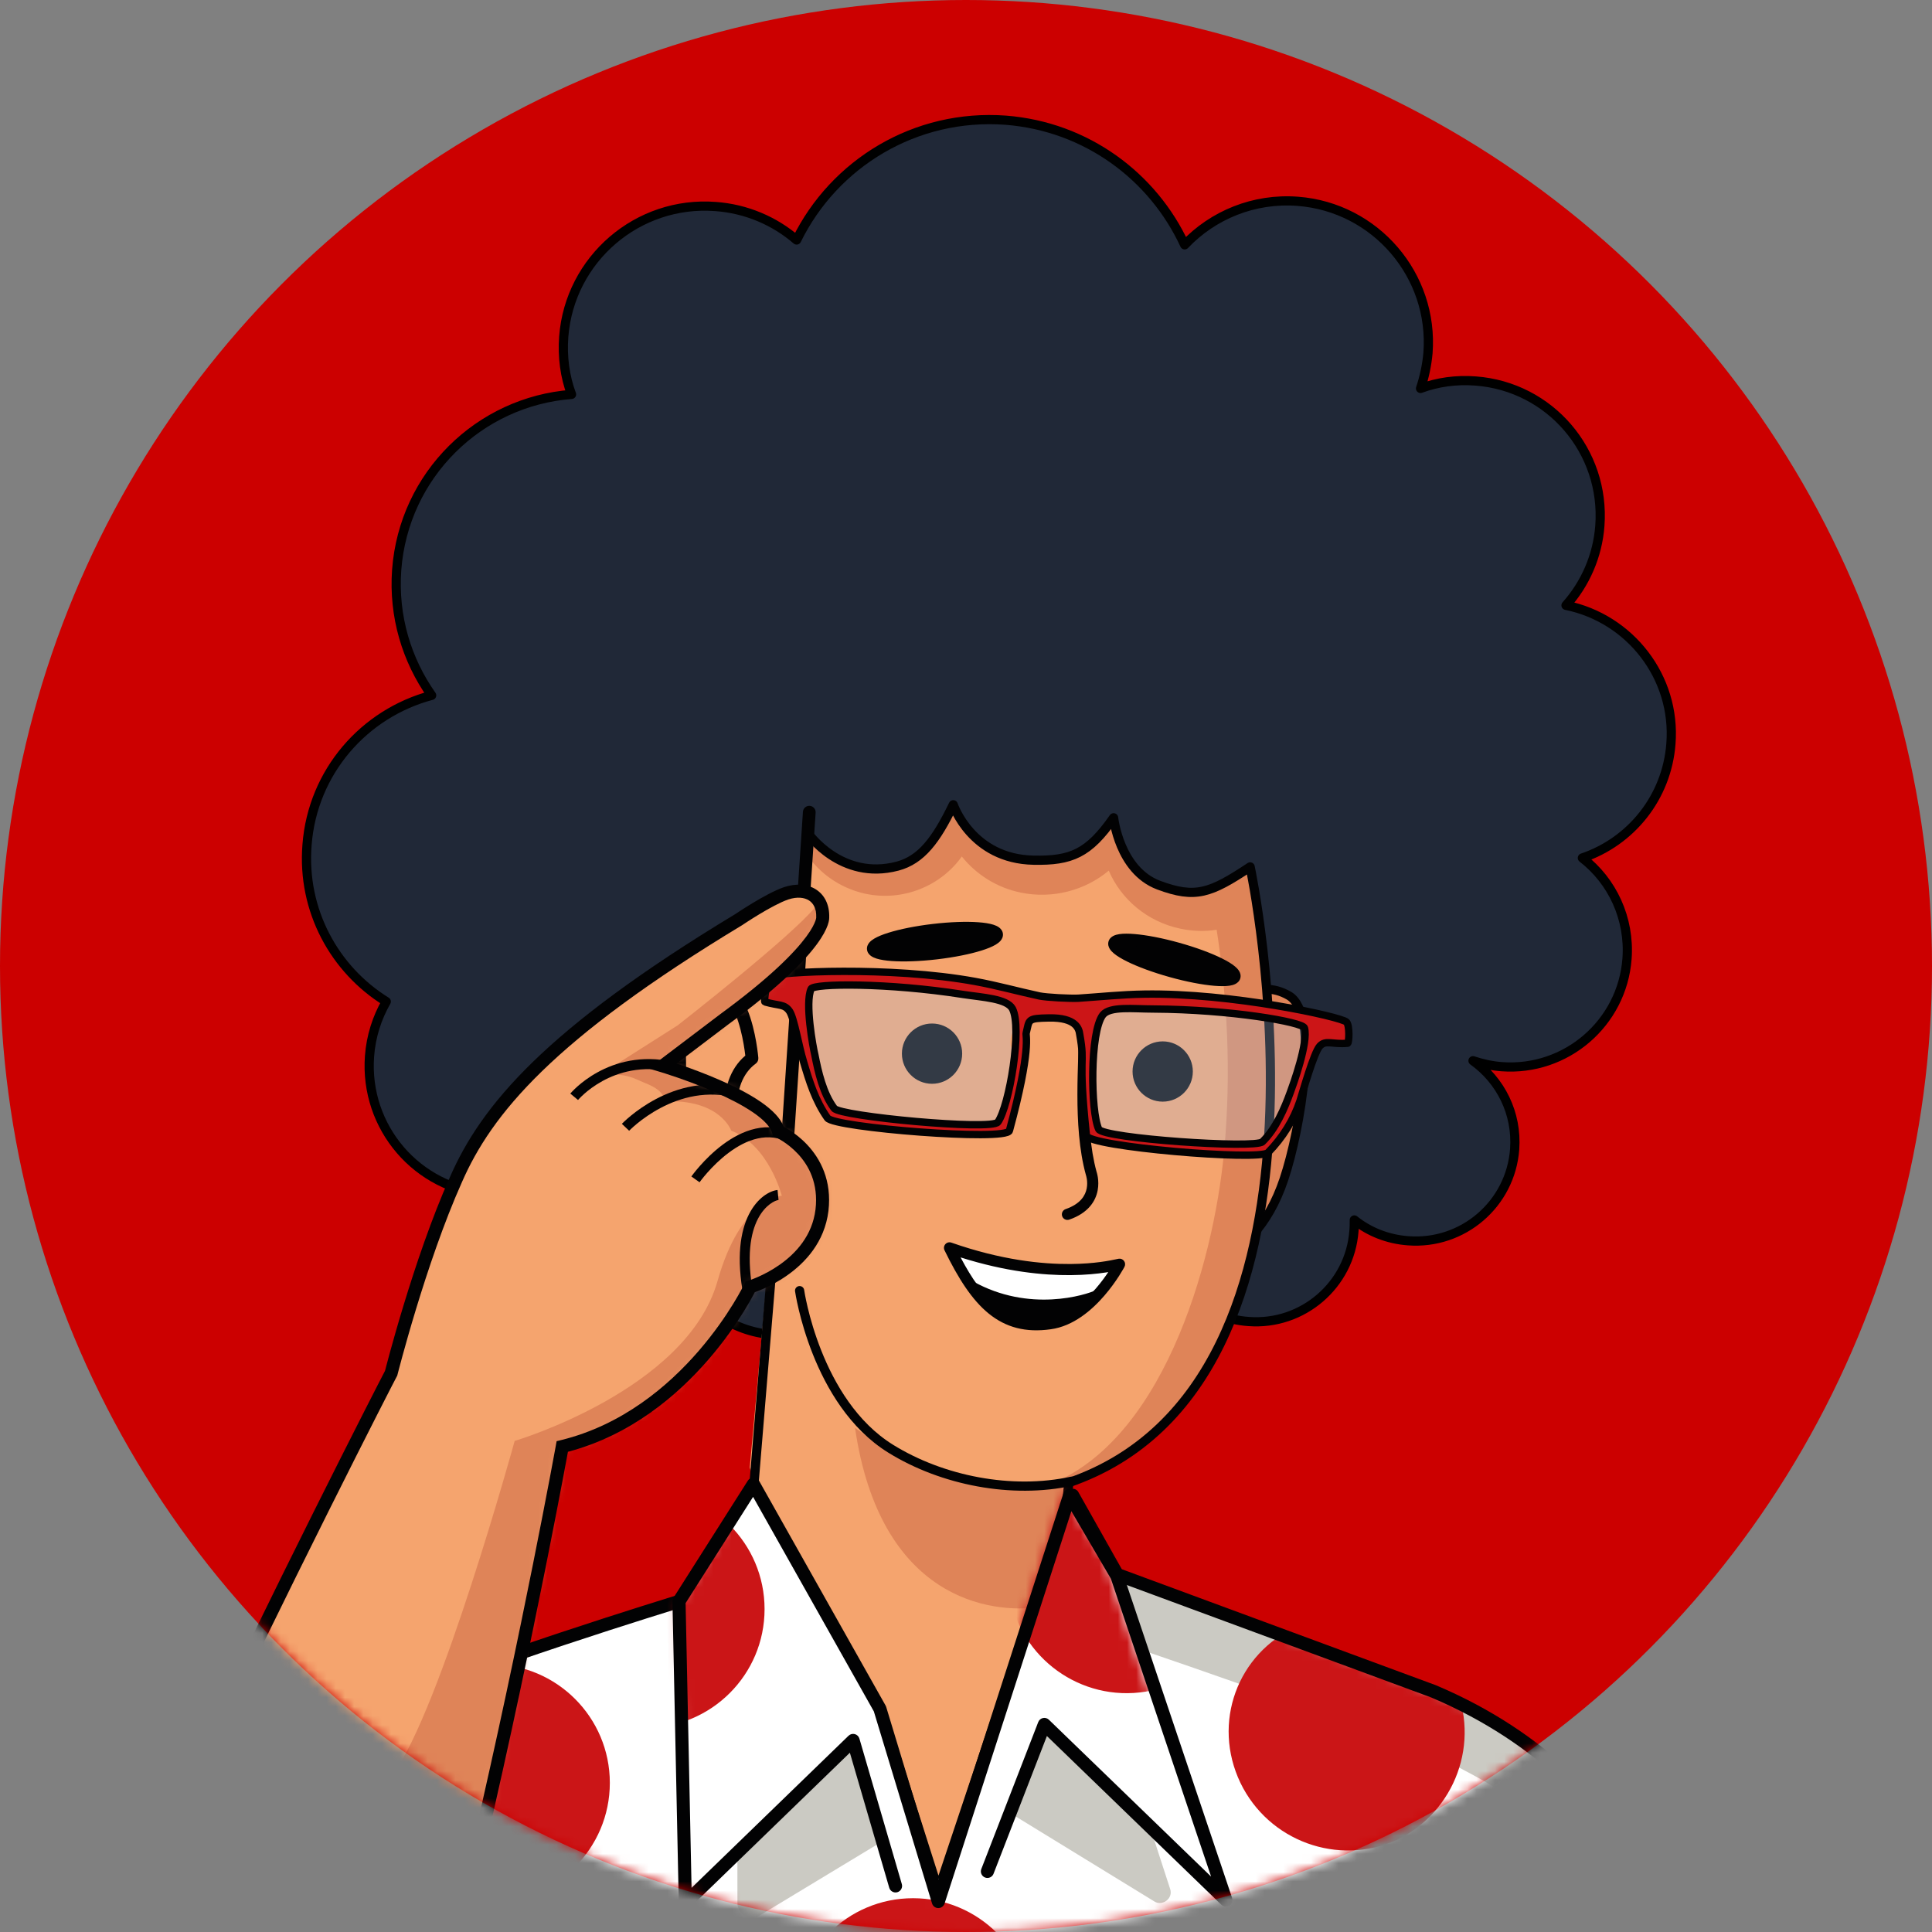 <svg width="210" height="210" viewBox="0 0 210 210" fill="none" xmlns="http://www.w3.org/2000/svg">
<rect x="0" y="0" width="210" height="210" fill="#808080" stroke="none"/>
<circle cx="105" cy="105" r="105" fill="#CC0000"/>
<mask id="mask0_6568_57972" style="mask-type:alpha" maskUnits="userSpaceOnUse" x="0" y="0" width="210" height="210">
<circle cx="105" cy="105" r="105" fill="#CC0000"/>
</mask>
<g mask="url(#mask0_6568_57972)">
<path d="M41.985 108.866C40.974 110.645 40.327 112.627 40.165 114.81C39.599 122.534 45.342 129.247 53.066 129.813C53.915 129.894 54.764 129.854 55.573 129.773C55.815 135.556 60.344 140.327 66.249 140.772C69.241 141.015 72.031 140.085 74.256 138.346C75.954 142.066 79.553 144.735 83.921 145.059C86.913 145.301 89.744 144.331 91.927 142.633C93.545 146.555 97.266 149.467 101.795 149.831C106.041 150.154 109.923 148.132 112.188 144.857C113.886 146.474 116.151 147.526 118.658 147.687C123.43 148.051 127.716 145.18 129.374 140.934C131.073 142.471 133.256 143.482 135.723 143.643C141.587 144.088 146.723 139.68 147.167 133.817C147.208 133.412 147.208 133.008 147.208 132.604C148.825 133.898 150.847 134.706 153.072 134.868C159.016 135.313 164.192 130.865 164.637 124.92C164.92 120.998 163.101 117.439 160.108 115.296C161.079 115.619 162.13 115.862 163.222 115.943C170.218 116.468 176.324 111.211 176.85 104.215C177.173 99.807 175.232 95.763 171.997 93.256C177.254 91.477 181.177 86.705 181.622 80.841C182.188 73.603 177.173 67.213 170.218 65.798C172.28 63.493 173.655 60.46 173.898 57.144C174.504 49.056 168.479 42.02 160.391 41.413C158.288 41.252 156.266 41.535 154.406 42.222C154.81 41.009 155.094 39.715 155.215 38.38C155.862 29.928 149.513 22.528 141.061 21.881C136.289 21.517 131.841 23.377 128.768 26.613C125.33 19.172 118.092 13.753 109.316 13.065C99.49 12.337 90.674 17.756 86.59 26.087C84.204 24.024 81.13 22.69 77.774 22.447C69.322 21.8 61.922 28.149 61.275 36.601C61.113 38.785 61.396 40.928 62.124 42.869C52.095 43.637 43.886 51.604 43.117 61.956C42.754 67.011 44.209 71.743 46.919 75.584C39.599 77.525 33.978 83.874 33.372 91.841C32.805 98.958 36.364 105.388 41.985 108.866Z" fill="#202837" stroke="black" stroke-miterlimit="10" stroke-linecap="round" stroke-linejoin="round"/>
<path d="M130.669 113.314C133.378 108.704 136.654 106.237 140.091 108.218C143.528 110.2 141.345 122.857 139.565 128.155C136.047 138.709 127.676 138.103 127.676 138.103" fill="#DF8458"/>
<path d="M130.669 113.314C133.378 108.704 136.654 106.237 140.091 108.218C143.528 110.2 141.345 122.857 139.565 128.155C136.047 138.709 127.676 138.103 127.676 138.103" stroke="#020203" stroke-width="0.96" stroke-miterlimit="10" stroke-linecap="round" stroke-linejoin="round"/>
<path d="M81.494 159.496L87.803 90.547C87.803 90.547 91.402 95.764 97.549 94.146C100.137 93.459 101.754 91.315 103.614 87.474C103.614 87.474 105.596 93.378 112.349 93.499C116.434 93.58 118.334 92.771 121.044 88.889C121.044 88.889 121.65 94.591 125.937 96.209C129.94 97.705 131.558 97.098 135.885 94.227C135.885 94.227 147.814 150.235 116.191 161.154C116.191 161.154 115.423 166.128 116.151 170.819C116.878 175.51 107.052 208.104 100.541 207.618C94.03 207.133 81.494 159.496 81.494 159.496Z" fill="#F5A46E"/>
<path d="M129.132 97.017C122.661 96.815 120.882 89.577 120.922 89.051C120.963 88.485 118.092 94.551 112.066 93.499C102.765 91.882 103.695 87.393 103.695 87.393C103.372 87.11 102.24 93.338 96.295 94.308C96.295 94.308 89.623 95.157 88.248 90.183C88.126 89.779 87.237 92.124 87.237 92.124C88.652 94.672 91.119 96.492 94.03 97.139C98.155 98.028 102.28 96.29 104.545 93.095C106.122 95.076 108.386 96.492 110.934 97.017C114.412 97.745 117.97 96.775 120.518 94.632C121.853 97.745 124.683 100.172 128.282 100.94C129.617 101.223 130.951 101.264 132.245 101.061C133.378 108.3 133.863 116.509 133.054 125.163C131.881 137.618 126.22 157.272 113.32 161.639C110.489 161.68 107.497 161.558 105.353 160.992C100.096 159.577 96.659 157.798 96.659 157.798L92.939 155.209C95.648 173.771 107.577 175.51 113.158 174.661C113.158 177.047 115.18 171.142 115.787 167.746C115.787 167.746 115.665 166.492 116.07 163.095C115.989 160.992 116.393 161.194 116.393 161.194C140.535 153.026 138.635 117.439 136.815 100.536C136.977 100.455 135.764 94.51 135.925 94.389C135.966 94.389 132.043 97.139 129.132 97.017Z" fill="#DF8458"/>
<path d="M81.859 162.448L87.804 90.547C87.804 90.547 91.403 95.764 97.549 94.146C100.138 93.459 101.755 91.315 103.615 87.474C103.615 87.474 105.597 93.378 112.35 93.499C116.435 93.58 118.335 92.771 121.045 88.889C121.045 88.889 121.651 94.591 125.938 96.209C129.941 97.705 131.559 97.098 135.886 94.227C135.886 94.227 147.815 150.235 116.192 161.154C116.192 161.154 115.424 166.128 116.152 170.819C116.879 175.51 107.053 208.104 100.542 207.618C94.031 207.133 81.859 162.448 81.859 162.448Z" stroke="#020203" stroke-miterlimit="10" stroke-linecap="round" stroke-linejoin="round"/>
<path d="M134.196 106.165C134.389 105.476 131.614 104.101 128 103.093C124.386 102.085 121.301 101.825 121.109 102.514C120.917 103.202 123.691 104.578 127.305 105.586C130.919 106.594 134.004 106.853 134.196 106.165Z" fill="#020203"/>
<path fill-rule="evenodd" clip-rule="evenodd" d="M123.065 103.353C124.141 103.886 125.698 104.469 127.478 104.966C129.258 105.462 130.892 105.77 132.088 105.87C132.559 105.91 132.942 105.915 133.23 105.894C132.994 105.727 132.664 105.534 132.24 105.324C131.165 104.791 129.608 104.208 127.828 103.711C126.048 103.215 124.414 102.907 123.218 102.807C122.747 102.767 122.364 102.762 122.076 102.783C122.312 102.95 122.642 103.143 123.065 103.353ZM120.624 103.137C120.508 102.948 120.4 102.663 120.49 102.34C120.58 102.017 120.82 101.83 121.017 101.728C121.214 101.626 121.442 101.569 121.662 101.536C122.107 101.468 122.682 101.472 123.326 101.526C124.624 101.635 126.34 101.961 128.173 102.473C130.007 102.984 131.644 103.593 132.812 104.172C133.39 104.459 133.884 104.753 134.23 105.042C134.401 105.184 134.566 105.351 134.682 105.54C134.798 105.729 134.906 106.014 134.816 106.337C134.726 106.659 134.486 106.847 134.289 106.949C134.092 107.051 133.864 107.108 133.644 107.141C133.198 107.209 132.624 107.205 131.98 107.151C130.682 107.042 128.966 106.716 127.133 106.204C125.299 105.692 123.662 105.084 122.494 104.505C121.916 104.218 121.422 103.924 121.076 103.635C120.905 103.492 120.74 103.326 120.624 103.137Z" fill="#020203"/>
<path d="M101.775 103.636C105.501 103.201 108.455 102.272 108.372 101.562C108.289 100.853 105.201 100.63 101.474 101.066C97.748 101.502 94.794 102.43 94.877 103.14C94.96 103.85 98.048 104.072 101.775 103.636Z" fill="#020203"/>
<path fill-rule="evenodd" clip-rule="evenodd" d="M95.875 103.024C96.156 103.09 96.535 103.143 97.007 103.177C98.204 103.263 99.865 103.213 101.701 102.999C103.537 102.784 105.165 102.45 106.31 102.09C106.761 101.948 107.118 101.808 107.376 101.68C107.095 101.614 106.716 101.56 106.245 101.526C105.047 101.44 103.386 101.49 101.55 101.705C99.714 101.92 98.086 102.254 96.941 102.614C96.49 102.756 96.134 102.895 95.875 103.024ZM96.555 101.388C97.798 100.997 99.51 100.649 101.401 100.428C103.292 100.207 105.037 100.151 106.337 100.244C106.981 100.291 107.549 100.376 107.979 100.512C108.191 100.579 108.407 100.67 108.586 100.802C108.765 100.933 108.973 101.156 109.012 101.488C109.051 101.821 108.9 102.086 108.756 102.255C108.612 102.424 108.423 102.562 108.232 102.677C107.845 102.908 107.312 103.122 106.696 103.316C105.453 103.707 103.741 104.054 101.851 104.276C99.96 104.497 98.214 104.553 96.915 104.46C96.27 104.413 95.702 104.328 95.273 104.192C95.06 104.124 94.844 104.033 94.665 103.902C94.487 103.771 94.278 103.548 94.24 103.215C94.201 102.882 94.352 102.618 94.495 102.449C94.639 102.28 94.828 102.141 95.02 102.027C95.406 101.795 95.939 101.581 96.555 101.388Z" fill="#020203"/>
<path fill-rule="evenodd" clip-rule="evenodd" d="M117.829 111.577C118.163 111.568 118.441 111.831 118.45 112.165C118.471 112.903 118.438 113.9 118.401 115.035L118.399 115.092C118.362 116.259 118.319 117.586 118.319 118.986C118.319 121.787 118.491 124.826 119.192 127.37C119.195 127.379 119.199 127.39 119.203 127.402C119.212 127.434 119.225 127.477 119.24 127.531C119.268 127.638 119.303 127.788 119.331 127.971C119.386 128.334 119.416 128.841 119.309 129.401C119.086 130.568 118.284 131.852 116.224 132.568C115.909 132.678 115.564 132.511 115.455 132.196C115.345 131.88 115.512 131.535 115.827 131.426C117.488 130.848 117.98 129.907 118.121 129.174C118.196 128.784 118.176 128.421 118.135 128.153C118.114 128.02 118.09 127.913 118.071 127.843C118.062 127.808 118.054 127.782 118.049 127.766L118.044 127.751L118.044 127.752M118.044 127.752C118.039 127.738 118.035 127.724 118.031 127.71C117.281 125 117.109 121.82 117.109 118.986C117.109 117.564 117.153 116.218 117.19 115.052L117.191 115.034C117.229 113.868 117.26 112.9 117.241 112.199C117.232 111.865 117.495 111.586 117.829 111.577" fill="#020203"/>
<path d="M121.69 137.416C121.164 137.497 114.168 139.478 103.209 135.636C106.161 141.702 108.992 144.614 114.128 143.886C118.616 143.279 121.69 137.416 121.69 137.416Z" fill="white"/>
<path d="M105.555 139.639C111.823 143.157 118.131 141.176 119.304 140.609C119.304 140.609 116.433 144.249 112.348 144.006C108.304 143.764 105.555 139.639 105.555 139.639Z" fill="#020203"/>
<path fill-rule="evenodd" clip-rule="evenodd" d="M105.247 139.355C105.378 139.214 105.59 139.18 105.758 139.275C108.808 140.987 111.87 141.362 114.318 141.239C116.774 141.115 118.59 140.49 119.121 140.234C119.297 140.149 119.507 140.197 119.629 140.348C119.751 140.5 119.752 140.716 119.631 140.869L119.303 140.61C119.631 140.869 119.631 140.869 119.631 140.869L119.63 140.87L119.628 140.873L119.62 140.883L119.592 140.917C119.567 140.947 119.532 140.988 119.486 141.041C119.395 141.145 119.261 141.293 119.088 141.468C118.742 141.819 118.238 142.283 117.6 142.739C116.33 143.649 114.497 144.553 112.323 144.424C110.167 144.295 108.381 143.134 107.156 142.044C106.54 141.496 106.055 140.956 105.724 140.553C105.558 140.351 105.43 140.183 105.343 140.064C105.299 140.005 105.266 139.958 105.243 139.925L105.216 139.887L105.209 139.876L105.207 139.873L105.206 139.871C105.206 139.871 105.206 139.871 105.554 139.639L105.206 139.871C105.099 139.711 105.116 139.497 105.247 139.355ZM107.129 140.866C107.307 141.046 107.501 141.232 107.712 141.42C108.873 142.453 110.484 143.476 112.372 143.59C114.283 143.703 115.927 142.909 117.114 142.06C117.342 141.896 117.552 141.732 117.742 141.572C116.846 141.8 115.688 142.007 114.36 142.074C112.268 142.179 109.737 141.937 107.129 140.866ZM105.901 139.407C105.901 139.407 105.901 139.407 105.901 139.407V139.407Z" fill="#020203"/>
<path fill-rule="evenodd" clip-rule="evenodd" d="M102.758 135.234C102.921 135.051 103.178 134.985 103.409 135.066C108.819 136.962 113.238 137.417 116.357 137.392C119.02 137.371 120.718 137.005 121.36 136.867C121.471 136.843 121.551 136.825 121.598 136.818C121.824 136.783 122.05 136.879 122.182 137.064C122.315 137.25 122.332 137.495 122.226 137.697L121.69 137.416C122.226 137.697 122.226 137.697 122.226 137.697L122.222 137.703L122.214 137.718L122.185 137.772C122.159 137.819 122.122 137.886 122.074 137.97C121.977 138.139 121.834 138.379 121.649 138.668C121.28 139.244 120.738 140.021 120.05 140.819C118.694 142.392 116.68 144.151 114.211 144.485C111.494 144.87 109.33 144.29 107.469 142.779C105.643 141.297 104.15 138.951 102.665 135.901C102.558 135.681 102.595 135.417 102.758 135.234ZM120.464 138.271C120.383 138.284 120.3 138.297 120.213 138.31C119.286 138.451 117.991 138.589 116.367 138.602C113.396 138.626 109.33 138.231 104.413 136.675C105.647 139.014 106.862 140.728 108.231 141.839C109.806 143.118 111.625 143.63 114.043 143.287L114.047 143.287C116.066 143.014 117.832 141.539 119.134 140.029C119.68 139.396 120.128 138.775 120.464 138.271Z" fill="#020203"/>
<path d="M86.914 140.287C86.914 140.287 88.653 152.419 96.822 157.474C102.443 160.952 109.989 162.415 116.5 161" stroke="#020203" stroke-miterlimit="10" stroke-linecap="round" stroke-linejoin="round"/>
<path d="M86.913 109.635C84.932 104.661 80.686 101.992 76.965 103.448C73.245 104.863 73.528 117.723 74.499 123.222C76.399 134.181 85.296 134.667 85.296 134.667" fill="#F5A46E"/>
<path fill-rule="evenodd" clip-rule="evenodd" d="M76.715 102.802C80.955 101.146 85.51 104.245 87.555 109.379C87.697 109.734 87.523 110.136 87.168 110.278C86.814 110.419 86.411 110.246 86.27 109.891C84.352 105.079 80.417 102.84 77.217 104.092L77.21 104.095L77.21 104.095C76.598 104.328 76.004 105.113 75.531 106.574C75.075 107.987 74.797 109.836 74.662 111.85C74.393 115.875 74.704 120.409 75.179 123.102L75.179 123.104C76.094 128.379 78.67 131.071 80.968 132.463C82.127 133.165 83.231 133.545 84.043 133.749C84.449 133.851 84.78 133.908 85.005 133.94C85.118 133.955 85.204 133.965 85.26 133.97C85.288 133.973 85.308 133.974 85.32 133.975L85.333 133.976L85.333 133.976L85.333 133.976C85.715 133.997 86.007 134.323 85.986 134.705C85.965 135.086 85.639 135.379 85.257 135.358L85.293 134.703C85.257 135.358 85.257 135.358 85.256 135.358L85.255 135.358L85.252 135.358L85.244 135.357L85.218 135.355C85.197 135.354 85.167 135.351 85.129 135.348C85.054 135.341 84.947 135.329 84.813 135.31C84.544 135.272 84.165 135.206 83.707 135.091C82.791 134.861 81.552 134.435 80.251 133.646C77.625 132.056 74.802 129.026 73.816 123.342C73.321 120.536 73.005 115.89 73.281 111.757C73.42 109.692 73.708 107.717 74.215 106.149C74.705 104.63 75.469 103.278 76.715 102.802Z" fill="#020203"/>
<path fill-rule="evenodd" clip-rule="evenodd" d="M78.293 108.032C77.742 107.761 76.912 107.743 75.614 108.763C75.313 109 74.878 108.947 74.642 108.647C74.406 108.346 74.458 107.911 74.759 107.675C76.291 106.471 77.696 106.196 78.903 106.79C80.02 107.339 80.745 108.537 81.225 109.705C81.717 110.904 82.016 112.231 82.192 113.242C82.28 113.75 82.338 114.186 82.375 114.496C82.393 114.651 82.406 114.775 82.415 114.861C82.419 114.904 82.422 114.938 82.424 114.961L82.426 114.988L82.427 114.996L82.427 114.998C82.427 114.998 82.427 114.999 81.737 115.054L82.427 114.998C82.446 115.238 82.339 115.472 82.144 115.613C80.695 116.665 80.068 118.554 80.139 120.462C80.211 122.4 80.987 124.066 81.987 124.701C82.309 124.905 82.405 125.333 82.2 125.656C81.995 125.978 81.568 126.074 81.245 125.869C79.697 124.886 78.836 122.67 78.756 120.513C78.68 118.451 79.305 116.182 81.011 114.744C81.008 114.717 81.004 114.688 81.001 114.659C80.967 114.369 80.912 113.958 80.828 113.479C80.66 112.513 80.382 111.297 79.945 110.231C79.494 109.135 78.935 108.347 78.293 108.032Z" fill="#020203"/>
<path fill-rule="evenodd" clip-rule="evenodd" d="M88.011 87.592C88.393 87.618 88.681 87.947 88.656 88.329L86.27 124.36C86.245 124.741 85.915 125.03 85.534 125.004C85.153 124.979 84.864 124.65 84.889 124.268L87.275 88.237C87.3 87.856 87.63 87.567 88.011 87.592Z" fill="#020203"/>
<path d="M101.309 117.803C103.118 117.803 104.584 116.336 104.584 114.527C104.584 112.718 103.118 111.252 101.309 111.252C99.5 111.252 98.033 112.718 98.033 114.527C98.033 116.336 99.5 117.803 101.309 117.803Z" fill="#020203"/>
<path d="M126.38 119.744C128.189 119.744 129.656 118.277 129.656 116.468C129.656 114.659 128.189 113.193 126.38 113.193C124.571 113.193 123.104 114.659 123.104 116.468C123.104 118.277 124.571 119.744 126.38 119.744Z" fill="#020203"/>
<path opacity="0.29" fill-rule="evenodd" clip-rule="evenodd" d="M140.615 118.652C139.281 120.633 138.917 123.545 137.663 124.434C136.814 125.041 132.446 123.949 131.638 124.556C130.06 125.688 124.278 124.758 122.175 124.151C120.8 123.747 120.274 124.071 119.101 123.343C118.697 123.1 118.414 121.725 118.131 121.402C117.888 121.118 118.899 119.218 118.131 118.53C117.767 118.207 118.576 115.659 118.535 115.336C118.495 114.244 118.899 114.689 118.899 113.597C118.899 112.303 117.282 110.483 118.454 109.593C119.789 108.542 123.388 108.785 125.289 108.906C127.998 109.068 131.354 109.593 134.064 109.795C135.924 109.957 139.806 110.281 141.666 110.928C144.174 111.817 141.869 116.751 140.615 118.652Z" fill="#ACC6E9"/>
<path opacity="0.29" fill-rule="evenodd" clip-rule="evenodd" d="M87.639 114.366C88.61 116.549 88.529 119.461 89.621 120.553C90.349 121.281 94.838 120.917 95.565 121.645C96.94 123.02 102.804 123.02 104.947 122.736C106.363 122.575 106.848 122.939 108.102 122.453C108.546 122.292 109.032 120.998 109.355 120.715C109.638 120.472 108.951 118.45 109.84 117.884C110.245 117.641 109.881 114.972 109.921 114.689C110.164 113.638 109.679 114.002 109.84 112.91C110.043 111.616 111.943 110.119 110.932 109.028C109.8 107.774 106.201 107.45 104.3 107.248C101.591 106.965 98.194 106.925 95.484 106.723C93.624 106.601 89.702 106.278 87.801 106.642C85.253 107.046 86.709 112.303 87.639 114.366Z" fill="#ACC6E9"/>
<path fill-rule="evenodd" clip-rule="evenodd" d="M83.151 108.906C84.728 109.351 85.253 109.108 85.82 109.917C86.345 110.726 86.79 113.638 87.356 115.457C87.963 117.52 88.61 119.623 89.944 121.523C90.672 122.575 109.396 124.071 109.719 122.898C112.145 113.961 111.458 112.546 111.539 112.303C111.903 110.807 111.62 110.686 114.046 110.645C116.917 110.605 117.281 111.777 117.362 112.424C118.009 116.024 117.12 114.244 118.09 123.424C118.211 124.637 136.975 126.214 137.824 125.284C139.442 123.626 140.615 121.725 141.302 119.663C141.585 118.773 142.798 114.446 143.445 113.718C144.092 112.991 144.82 113.557 146.478 113.395C146.64 113.395 146.721 111.454 146.357 111.09C145.791 110.524 133.821 107.895 124.358 108.057C121.851 108.097 119.667 108.34 117.2 108.502C116.27 108.542 113.803 108.421 112.995 108.259C110.568 107.734 108.425 107.127 105.999 106.682C96.698 104.984 84.485 105.631 83.798 106.116C83.353 106.48 82.989 108.866 83.151 108.906ZM119.869 110.322C120.638 109.351 123.185 109.675 125.369 109.675C133.659 109.715 141.626 111.09 141.787 111.737C142.232 113.314 140.534 117.965 140.251 118.733C139.604 120.512 138.674 122.696 137.218 124.111C136.409 124.88 119.91 123.747 119.425 122.736C118.535 120.795 118.454 112.182 119.869 110.322ZM88.165 107.491C88.448 106.884 96.496 106.803 104.705 108.097C106.848 108.421 109.436 108.542 110.043 109.634C111.135 111.697 109.719 120.189 108.466 121.968C107.818 122.898 91.319 121.362 90.672 120.472C89.459 118.854 88.933 116.509 88.569 114.649C88.367 113.84 87.478 108.987 88.165 107.491Z" fill="#CC1517" stroke="#020203" stroke-width="0.8" stroke-miterlimit="10"/>
<path d="M83.108 175.592L73.848 174.055C73.848 174.055 50.312 181.253 42.224 185.216C35.026 188.816 31.548 197.429 19.416 216.678C155.171 216.072 183.155 214.818 183.155 214.818C183.155 214.818 179.839 193.992 155.777 183.841L121.404 171.144L116.592 162.53L101.993 206.164L95.483 185.702L83.108 175.592Z" fill="white"/>
<path d="M175.672 216.354C192.414 214.696 183.76 216.354 183.76 216.354L178.18 202.686C178.18 202.686 170.092 190.554 163.257 187.764C152.015 183.194 122.252 171.022 122.252 171.022L118.168 177.33C118.168 177.33 153.916 189.341 159.214 192.455C164.349 195.164 173.448 200.057 175.672 216.354Z" fill="#CBCAC3"/>
<path d="M79.994 193.102C80.156 194.315 80.156 202.362 80.156 206.851C80.156 208.064 81.531 208.914 82.542 208.226L96.453 199.815L89.255 179.878L79.994 193.102Z" fill="#CBCAC3"/>
<path d="M118.816 179.554L113.478 180.929L108.666 196.377L125.488 206.689C126.337 207.215 127.551 206.366 127.187 205.314L118.816 179.554Z" fill="#CBCAC3"/>
<mask id="mask1_6568_57972" style="mask-type:luminance" maskUnits="userSpaceOnUse" x="19" y="162" width="165" height="55">
<path d="M83.107 175.593L73.847 174.056C73.847 174.056 50.311 181.254 42.223 185.217C35.025 188.816 31.749 190.11 19.739 216.072C177.25 215.466 183.154 215.466 183.154 215.466C183.154 215.466 179.838 193.992 155.776 183.883L121.403 171.185L116.591 162.531L101.992 206.165L95.481 185.702L83.107 175.593Z" fill="white"/>
</mask>
<g mask="url(#mask1_6568_57972)">
<path d="M53.386 206.69C60.51 206.69 66.286 200.914 66.286 193.79C66.286 186.665 60.51 180.89 53.386 180.89C46.261 180.89 40.486 186.665 40.486 193.79C40.486 200.914 46.261 206.69 53.386 206.69Z" fill="#CB1517"/>
</g>
<mask id="mask2_6568_57972" style="mask-type:luminance" maskUnits="userSpaceOnUse" x="19" y="162" width="165" height="55">
<path d="M83.107 175.593L73.847 174.056C73.847 174.056 50.311 181.254 42.223 185.217C35.025 188.816 31.749 190.11 19.739 216.072C177.25 215.466 183.154 215.466 183.154 215.466C183.154 215.466 179.838 193.992 155.776 183.883L121.403 171.185L116.591 162.531L101.992 206.165L95.481 185.702L83.107 175.593Z" fill="white"/>
</mask>
<g mask="url(#mask2_6568_57972)">
<path d="M99.243 232.127C106.367 232.127 112.143 226.352 112.143 219.227C112.143 212.102 106.367 206.327 99.243 206.327C92.118 206.327 86.343 212.102 86.343 219.227C86.343 226.352 92.118 232.127 99.243 232.127Z" fill="#CB1517"/>
</g>
<mask id="mask3_6568_57972" style="mask-type:luminance" maskUnits="userSpaceOnUse" x="19" y="162" width="165" height="55">
<path d="M83.107 175.593L73.847 174.056C73.847 174.056 50.311 181.254 42.223 185.217C35.025 188.816 31.749 190.11 19.739 216.072C177.25 215.466 183.154 215.466 183.154 215.466C183.154 215.466 179.838 193.992 155.776 183.883L121.403 171.185L116.591 162.531L101.992 206.165L95.481 185.702L83.107 175.593Z" fill="white"/>
</mask>
<g mask="url(#mask3_6568_57972)">
<path d="M134.83 193.791C137.903 200.14 145.465 202.89 151.855 199.978C158.204 196.905 160.954 189.342 158.042 182.953C154.969 176.604 147.407 173.854 141.017 176.766C134.466 179.718 131.716 187.28 134.83 193.791Z" fill="#CB1517"/>
</g>
<path fill-rule="evenodd" clip-rule="evenodd" d="M116.523 161.821C116.804 161.794 117.073 161.935 117.212 162.18L121.936 170.566L156.064 183.173C156.074 183.177 156.084 183.181 156.094 183.185C168.272 188.331 175.296 196.428 179.27 203.242C181.256 206.647 182.481 209.732 183.211 211.969C183.575 213.088 183.817 213.997 183.967 214.628C184.042 214.944 184.095 215.191 184.129 215.361C184.146 215.446 184.159 215.511 184.167 215.557L184.176 215.609L184.179 215.624L184.18 215.628C184.18 215.629 184.18 215.631 183.477 215.748L184.18 215.631C184.214 215.837 184.157 216.048 184.022 216.208C183.887 216.367 183.689 216.46 183.48 216.461L19.418 217.067C19.164 217.068 18.929 216.934 18.8 216.715C18.672 216.495 18.67 216.224 18.796 216.003L19.415 216.355C18.796 216.003 18.795 216.004 18.796 216.003L18.841 215.923L18.974 215.69C19.091 215.487 19.263 215.188 19.484 214.807C19.926 214.045 20.566 212.952 21.355 211.63C22.934 208.987 25.116 205.423 27.524 201.745C29.93 198.069 32.571 194.268 35.067 191.155C36.315 189.598 37.534 188.204 38.677 187.08C39.811 185.964 40.905 185.079 41.904 184.579L41.91 184.577C46.005 182.57 53.958 179.765 60.843 177.474C64.295 176.325 67.493 175.3 69.828 174.563C70.996 174.194 71.948 173.897 72.608 173.692C72.939 173.589 73.196 173.51 73.371 173.456L73.637 173.374C73.637 173.374 73.638 173.374 73.847 174.055L73.637 173.374C73.742 173.342 73.855 173.334 73.963 173.352L83.224 174.889C83.346 174.909 83.462 174.962 83.558 175.04L95.932 185.15C96.039 185.237 96.119 185.354 96.16 185.486L102.009 203.868L115.915 162.304C116.004 162.037 116.243 161.848 116.523 161.821ZM73.895 174.786L73.79 174.818C73.616 174.872 73.36 174.951 73.031 175.053C72.372 175.257 71.422 175.553 70.257 175.921C67.927 176.657 64.736 177.68 61.293 178.826C54.389 181.124 46.533 183.899 42.539 185.855C41.739 186.256 40.772 187.018 39.676 188.096C38.587 189.167 37.406 190.515 36.179 192.046C33.724 195.108 31.112 198.867 28.716 202.526C26.322 206.182 24.151 209.728 22.579 212.361C21.792 213.677 21.156 214.764 20.716 215.522C20.694 215.561 20.671 215.6 20.649 215.638L182.6 215.039C182.594 215.013 182.587 214.986 182.581 214.959C182.438 214.361 182.208 213.49 181.856 212.411C181.152 210.252 179.966 207.263 178.039 203.96C174.191 197.362 167.388 189.509 155.555 184.504L121.197 171.812C121.038 171.754 120.906 171.641 120.823 171.493L116.757 164.278L102.668 206.39C102.57 206.683 102.295 206.879 101.987 206.877C101.679 206.874 101.407 206.674 101.313 206.38L94.867 186.12L82.803 176.264L73.895 174.786Z" fill="#020203"/>
<path d="M107.331 203.413L113.518 187.439L133.252 206.526L121.404 171.304L116.268 162.529L101.993 206.688L95.644 185.741L81.895 161.315L73.807 174.054L74.494 206.85L92.732 189.178L97.342 204.99" fill="white"/>
<mask id="mask4_6568_57972" style="mask-type:luminance" maskUnits="userSpaceOnUse" x="106" y="162" width="22" height="32">
<path d="M127.995 193.1L120.14 169.59L115.614 162.153L106.011 192.042" fill="white"/>
</mask>
<g mask="url(#mask4_6568_57972)">
<path d="M124.533 183.873C131.566 182.732 136.342 176.105 135.2 169.073C134.059 162.04 127.433 157.264 120.4 158.406C113.367 159.547 108.592 166.173 109.733 173.206C110.874 180.238 117.501 185.014 124.533 183.873Z" fill="#CB1517"/>
</g>
<mask id="mask5_6568_57972" style="mask-type:luminance" maskUnits="userSpaceOnUse" x="73" y="161" width="61" height="46">
<path d="M107.329 203.413L113.516 187.439L133.25 206.526L121.401 171.304L116.266 162.529L101.991 206.688L95.642 185.741L81.892 161.315L73.805 174.054L74.492 206.85L92.73 189.178L97.34 204.99" fill="white"/>
</mask>
<g mask="url(#mask5_6568_57972)">
<path d="M70.205 187.803C77.329 187.803 83.105 182.028 83.105 174.903C83.105 167.779 77.329 162.003 70.205 162.003C63.08 162.003 57.305 167.779 57.305 174.903C57.305 182.028 63.08 187.803 70.205 187.803Z" fill="#CB1517"/>
</g>
<path fill-rule="evenodd" clip-rule="evenodd" d="M81.911 160.603C82.162 160.61 82.391 160.748 82.513 160.966L96.263 185.391C96.288 185.437 96.309 185.484 96.324 185.534L102.013 204.304L115.588 162.31C115.674 162.042 115.91 161.851 116.189 161.82C116.468 161.79 116.739 161.926 116.881 162.169L122.017 170.944C122.041 170.986 122.061 171.031 122.077 171.077L133.926 206.299C134.03 206.611 133.909 206.954 133.631 207.129C133.353 207.304 132.991 207.267 132.755 207.039L113.793 188.698L107.993 203.67C107.851 204.037 107.438 204.219 107.071 204.077C106.704 203.935 106.522 203.522 106.664 203.155L112.852 187.182C112.938 186.959 113.13 186.795 113.363 186.743C113.596 186.692 113.84 186.761 114.011 186.927L131.642 203.979L120.75 171.601L116.454 164.262L102.669 206.907C102.573 207.204 102.296 207.404 101.984 207.401C101.673 207.398 101.399 207.193 101.309 206.895L94.983 186.022L81.856 162.703L74.522 174.254L75.17 205.201L92.234 188.666C92.414 188.493 92.671 188.425 92.912 188.489C93.154 188.553 93.344 188.739 93.414 188.979L98.024 204.79C98.135 205.168 97.918 205.564 97.54 205.674C97.162 205.784 96.766 205.567 96.656 205.189L92.377 190.512L74.988 207.362C74.784 207.559 74.483 207.617 74.221 207.509C73.959 207.401 73.786 207.148 73.78 206.865L73.092 174.069C73.089 173.929 73.128 173.79 73.203 173.672L81.291 160.934C81.425 160.722 81.661 160.597 81.911 160.603Z" fill="#020203"/>
<path d="M42.515 149.262C42.515 149.262 45.588 137.09 49.551 128.234C52.867 120.631 59.661 112.422 80.285 99.967C80.285 99.967 83.561 97.743 85.461 97.096C87.685 96.368 89.505 97.419 89.424 99.724C89.424 99.724 89.748 102.717 78.708 110.804L72.035 115.859C72.035 115.859 83.682 119.337 84.612 122.977C84.612 122.977 90.071 125.362 89.343 131.55C88.575 137.777 81.539 139.88 81.539 139.88C81.539 139.88 74.866 153.872 61.117 157.229C61.117 157.229 46.599 237.46 31.798 265.565C28.887 271.308 18.777 287.038 8.991 283.965C-5.608 279.355 -5.77 264.878 -5.082 257.599C-3.384 238.633 41.908 150.354 42.515 149.262Z" fill="#F5A46E"/>
<mask id="mask6_6568_57972" style="mask-type:luminance" maskUnits="userSpaceOnUse" x="-6" y="96" width="96" height="189">
<path d="M42.515 149.263C42.515 149.263 45.589 137.09 49.552 128.234C52.868 120.632 59.661 112.422 80.285 99.967C80.285 99.967 83.561 97.743 85.462 97.096C87.686 96.368 89.506 97.419 89.425 99.725C89.425 99.725 89.748 102.717 78.708 110.805L72.036 115.86C72.036 115.86 83.682 119.338 84.612 122.977C84.612 122.977 90.072 125.363 89.344 131.55C88.576 137.778 81.539 139.881 81.539 139.881C81.539 139.881 74.867 153.873 61.117 157.229C61.117 157.229 46.6 237.46 31.799 265.566C28.887 271.308 18.777 287.039 8.991 283.966C-5.607 279.355 -5.769 264.878 -5.082 257.599C-3.383 238.633 41.909 150.354 42.515 149.263Z" fill="white"/>
</mask>
<g mask="url(#mask6_6568_57972)">
<path d="M42.72 192.816C47.855 185.982 55.943 156.623 55.943 156.623C55.943 156.623 74.626 151.083 77.983 139.274C80.53 130.216 84.979 129.973 84.979 129.973C84.979 129.973 83.604 124.514 79.479 122.896C79.479 122.896 78.347 119.621 72.685 119.702C71.755 119.783 72.887 118.772 70.016 117.68C69.086 117.316 67.145 116.022 64.112 117.518L73.656 111.452C73.656 111.452 85.949 101.868 88.618 98.593C88.618 98.593 89.872 109.592 90.115 113.353C90.276 117.033 92.298 131.187 92.298 131.187L89.184 142.307L84.21 153.024L75.071 162.284L53.234 201.106C53.274 200.985 39.04 197.669 42.72 192.816Z" fill="#DF8458"/>
</g>
<mask id="mask7_6568_57972" style="mask-type:luminance" maskUnits="userSpaceOnUse" x="-6" y="96" width="96" height="189">
<path d="M42.515 149.263C42.515 149.263 45.589 137.09 49.552 128.234C52.868 120.632 59.661 112.422 80.285 99.967C80.285 99.967 83.561 97.743 85.462 97.096C87.686 96.368 89.506 97.419 89.425 99.725C89.425 99.725 89.748 102.717 78.708 110.805L72.036 115.86C72.036 115.86 83.682 119.338 84.612 122.977C84.612 122.977 90.072 125.363 89.344 131.55C88.576 137.778 81.539 139.881 81.539 139.881C81.539 139.881 74.867 153.873 61.117 157.229C61.117 157.229 46.6 237.46 31.799 265.566C28.887 271.308 18.777 287.039 8.991 283.966C-5.607 279.355 -5.769 264.878 -5.082 257.599C-3.383 238.633 41.909 150.354 42.515 149.263Z" fill="white"/>
</mask>
<g mask="url(#mask7_6568_57972)">
<path fill-rule="evenodd" clip-rule="evenodd" d="M80.839 140.996C79.156 132.337 82.818 129.519 84.515 129.349L84.624 130.435C83.894 130.508 80.277 132.382 81.91 140.788L80.839 140.996Z" fill="#020203"/>
<path fill-rule="evenodd" clip-rule="evenodd" d="M62.83 119.565C62.83 119.565 62.831 119.565 62.41 119.216C61.99 118.868 61.99 118.868 61.991 118.868L61.991 118.867L61.992 118.866L61.996 118.862L62.007 118.848C62.017 118.837 62.03 118.821 62.048 118.802C62.082 118.763 62.132 118.708 62.197 118.64C62.326 118.504 62.517 118.314 62.765 118.092C63.262 117.65 63.995 117.079 64.948 116.555C66.858 115.504 69.651 114.646 73.162 115.408L72.93 116.474C69.728 115.78 67.203 116.56 65.474 117.511C64.606 117.988 63.94 118.508 63.491 118.907C63.267 119.107 63.098 119.275 62.987 119.392C62.932 119.45 62.891 119.496 62.865 119.525L62.836 119.558L62.831 119.565L62.83 119.565Z" fill="#020203"/>
<path fill-rule="evenodd" clip-rule="evenodd" d="M68.386 122.908C68.386 122.908 68.386 122.908 67.991 122.532C67.595 122.156 67.595 122.156 67.595 122.156L67.596 122.156L67.597 122.154L67.601 122.15L67.616 122.135C67.628 122.123 67.645 122.105 67.667 122.083C67.712 122.038 67.777 121.975 67.862 121.895C68.03 121.737 68.277 121.515 68.594 121.256C69.227 120.739 70.146 120.071 71.289 119.467C73.574 118.259 76.796 117.285 80.434 118.328L80.134 119.377C76.857 118.438 73.933 119.304 71.799 120.432C70.734 120.995 69.875 121.619 69.284 122.101C68.989 122.342 68.761 122.547 68.609 122.69C68.533 122.762 68.475 122.818 68.438 122.855C68.419 122.874 68.406 122.888 68.397 122.897L68.388 122.907L68.386 122.908L68.386 122.908Z" fill="#020203"/>
<path fill-rule="evenodd" clip-rule="evenodd" d="M76.04 128.508C76.04 128.507 76.04 128.507 75.594 128.193C75.148 127.879 75.148 127.878 75.148 127.878L75.149 127.878L75.15 127.876L75.153 127.871L75.167 127.853C75.178 127.837 75.194 127.815 75.215 127.786C75.257 127.729 75.319 127.648 75.398 127.546C75.557 127.341 75.789 127.055 76.084 126.722C76.672 126.057 77.518 125.197 78.543 124.43C80.57 122.912 83.458 121.651 86.415 123.309L85.882 124.261C83.502 122.927 81.112 123.87 79.197 125.304C78.25 126.013 77.458 126.816 76.901 127.445C76.624 127.759 76.406 128.027 76.259 128.216C76.186 128.311 76.13 128.385 76.093 128.435C76.074 128.46 76.061 128.479 76.052 128.491L76.042 128.504L76.04 128.507L76.04 128.508Z" fill="#020203"/>
</g>
<path fill-rule="evenodd" clip-rule="evenodd" d="M85.686 97.767C84.816 98.064 83.582 98.743 82.526 99.38C82.006 99.693 81.544 99.987 81.212 100.203C81.046 100.31 80.913 100.398 80.822 100.459L80.718 100.529L80.691 100.547L80.683 100.552L80.667 100.563L80.651 100.572C60.076 112.998 53.43 121.112 50.2 128.517L50.197 128.523C48.234 132.911 46.485 138.135 45.224 142.275C44.595 144.342 44.089 146.134 43.74 147.408C43.566 148.046 43.431 148.553 43.34 148.901C43.294 149.075 43.259 149.209 43.236 149.299L43.21 149.401L43.203 149.427L43.201 149.435L43.179 149.525L43.134 149.606C42.842 150.13 31.376 172.456 19.766 197.03C13.963 209.314 8.129 222.148 3.641 233.092C1.397 238.564 -0.507 243.556 -1.902 247.766C-3.302 251.99 -4.172 255.378 -4.377 257.662L-4.377 257.665C-4.718 261.27 -4.839 266.588 -3.109 271.55C-1.393 276.475 2.147 281.061 9.204 283.29C11.435 283.99 13.713 283.633 15.969 282.555C18.233 281.473 20.438 279.68 22.463 277.58C26.515 273.379 29.732 268.075 31.167 265.245L31.172 265.235C38.523 251.277 45.835 224.285 51.319 200.697C54.056 188.921 56.332 178.021 57.923 170.065C58.719 166.087 59.343 162.846 59.769 160.599C59.982 159.476 60.145 158.601 60.254 158.008C60.285 157.845 60.31 157.704 60.333 157.584C60.351 157.485 60.366 157.401 60.379 157.332L60.42 157.106L60.42 157.103C60.42 157.103 60.421 157.102 61.117 157.228L60.42 157.103L60.502 156.65L60.949 156.541C67.629 154.91 72.615 150.688 75.948 146.833C77.612 144.908 78.854 143.087 79.679 141.747C80.091 141.078 80.398 140.531 80.602 140.153C80.704 139.963 80.779 139.817 80.829 139.719C80.854 139.67 80.872 139.633 80.884 139.608L80.897 139.582L80.9 139.576L81.035 139.292L81.335 139.202L81.348 139.198L81.398 139.182C81.444 139.167 81.513 139.144 81.603 139.111C81.784 139.047 82.047 138.946 82.366 138.806C83.007 138.525 83.866 138.09 84.746 137.471C86.512 136.23 88.29 134.304 88.641 131.464C88.975 128.62 87.896 126.676 86.733 125.425C86.145 124.793 85.535 124.338 85.072 124.042C84.841 123.894 84.649 123.787 84.517 123.718C84.452 123.684 84.401 123.659 84.369 123.644L84.334 123.627L84.329 123.625L84.327 123.624L84.012 123.487L83.927 123.152C83.85 122.851 83.646 122.499 83.284 122.105C82.924 121.714 82.439 121.313 81.855 120.913C80.685 120.111 79.188 119.356 77.692 118.701C76.2 118.049 74.734 117.507 73.638 117.128C73.091 116.939 72.638 116.791 72.323 116.69C72.165 116.64 72.042 116.601 71.958 116.576L71.864 116.547L71.84 116.539L71.835 116.538L71.833 116.537L70.496 116.138L78.29 110.233C83.781 106.211 86.397 103.489 87.637 101.811C88.255 100.974 88.521 100.409 88.634 100.084C88.691 99.923 88.709 99.822 88.715 99.777C88.716 99.771 88.716 99.766 88.717 99.762L88.715 99.75L88.717 99.699C88.751 98.748 88.4 98.17 87.927 97.869C87.432 97.554 86.656 97.45 85.686 97.767ZM73.548 115.602C73.719 115.659 73.904 115.722 74.101 115.791C75.219 116.177 76.722 116.732 78.259 117.405C79.79 118.074 81.379 118.871 82.655 119.745C83.293 120.182 83.87 120.651 84.326 121.147C84.696 121.549 85.007 121.993 85.193 122.474C85.355 122.56 85.576 122.684 85.835 122.85C86.373 123.194 87.082 123.722 87.769 124.461C89.153 125.949 90.44 128.291 90.047 131.632L90.046 131.636C89.628 135.024 87.505 137.262 85.56 138.629C84.585 139.315 83.638 139.794 82.934 140.102C82.582 140.257 82.289 140.369 82.082 140.444C82.068 140.449 82.054 140.454 82.041 140.458C81.99 140.556 81.927 140.678 81.849 140.823C81.633 141.223 81.312 141.795 80.884 142.49C80.028 143.879 78.743 145.765 77.019 147.758C73.652 151.654 68.575 156.002 61.732 157.803C61.708 157.931 61.68 158.085 61.646 158.265C61.536 158.861 61.373 159.737 61.16 160.862C60.733 163.113 60.108 166.36 59.312 170.343C57.718 178.308 55.439 189.223 52.697 201.018C47.222 224.569 39.877 251.742 32.427 265.89C30.95 268.803 27.658 274.233 23.482 278.562C21.393 280.728 19.053 282.65 16.579 283.833C14.096 285.019 11.441 285.476 8.779 284.64C1.238 282.259 -2.604 277.302 -4.446 272.016C-6.275 266.767 -6.134 261.208 -5.787 257.534C-5.566 255.076 -4.65 251.557 -3.246 247.32C-1.837 243.068 0.081 238.043 2.331 232.555C6.833 221.578 12.678 208.718 18.486 196.425C29.801 172.475 40.993 150.633 41.85 149.004L41.865 148.947C41.889 148.854 41.924 148.718 41.97 148.542C42.062 148.19 42.199 147.677 42.374 147.035C42.726 145.75 43.236 143.945 43.87 141.863C45.136 137.704 46.905 132.415 48.904 127.948C52.306 120.15 59.245 111.848 79.904 99.37L79.927 99.354L80.038 99.281C80.133 99.217 80.27 99.126 80.441 99.015C80.783 98.793 81.259 98.491 81.795 98.167C82.85 97.531 84.203 96.776 85.233 96.425L85.241 96.423C86.493 96.013 87.738 96.071 88.687 96.675C89.653 97.29 90.172 98.379 90.133 99.719C90.133 99.734 90.133 99.751 90.133 99.769C90.132 99.821 90.129 99.885 90.119 99.96C90.099 100.11 90.056 100.306 89.971 100.551C89.8 101.04 89.457 101.73 88.776 102.652C87.418 104.491 84.677 107.309 79.131 111.372L73.548 115.602Z" fill="#020203"/>
</g>
</svg>
